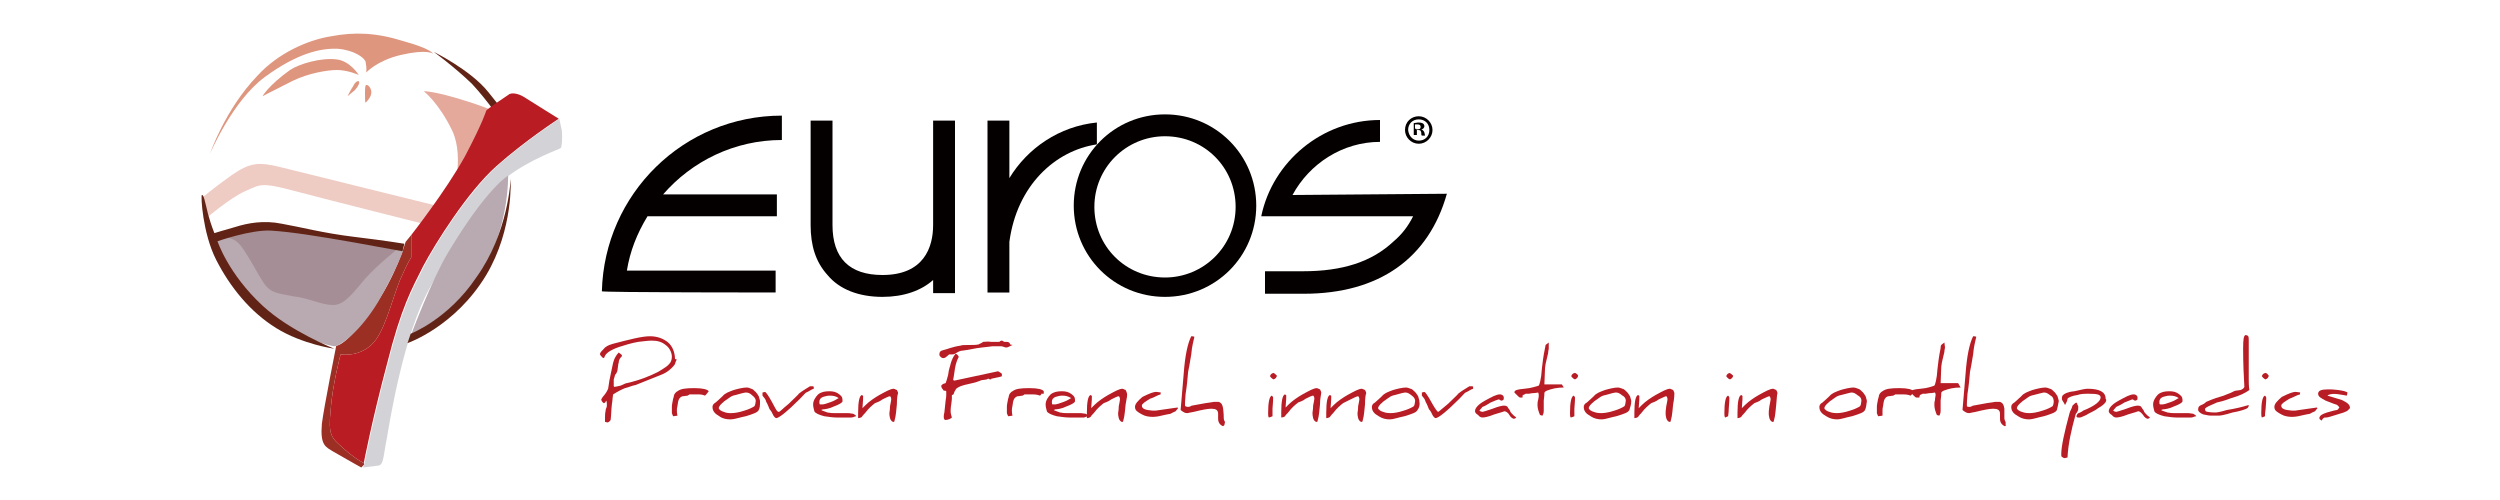 <?xml version="1.0" encoding="utf-8"?>
<!-- Generator: Adobe Illustrator 23.0.2, SVG Export Plug-In . SVG Version: 6.00 Build 0)  -->
<svg version="1.1" id="レイヤー_1" xmlns="http://www.w3.org/2000/svg" xmlns:xlink="http://www.w3.org/1999/xlink" x="0px"
	 y="0px" viewBox="0 0 400 80" style="enable-background:new 0 0 400 80;" xml:space="preserve">
<style type="text/css">
	.st0{fill:#FFFFFF;}
	.st1{fill:#B81C24;}
	.st2{fill:#040000;}
	.st3{fill:#DF967F;}
	.st4{fill:#9B2F24;}
	.st5{fill:#612315;}
	.st6{fill:#E5A99B;}
	.st7{fill:#EECBC3;}
	.st8{fill:#B91C22;}
	.st9{fill:#D3D2D6;}
	.st10{fill:#B9A9B0;}
	.st11{fill:#A58E95;}
</style>
<rect class="st0" width="400" height="80"/>
<g id="eurosロゴ">
	<g>
		<path class="st1" d="M108.1,57.9c-0.1,0.4-0.2,0.5-0.2,0.5c-0.4,0.5-1.1,1.2-2.2,1.6c-1.3,0.5-2.7,1.1-4,1.6
			c-0.6,0.1-1.2,0.4-1.7,0.5c-0.5,0.2-1.1,0.5-1.9,1c-0.1,0.5-0.1,1.1-0.2,1.6c-0.1,0.8-0.1,1.7-0.2,2.5c-0.1,0.2-0.4,0.4-0.5,0.4
			c0.1,0,0,0-0.4-0.1v-0.5c0-0.5,0-0.8,0.1-1.3c0,0,0-0.2,0.1-0.4c0.1-0.2,0.1-0.4,0.1-0.5c0-0.2,0-0.5-0.1-0.7
			c-0.1,0.2-0.2,0.4-0.4,0.4c-0.2-0.1-0.4-0.4-0.4-0.6c0,0,0.2-0.4,0.5-0.7c0.4-0.5,0.5-0.8,0.6-1c0-0.1,0.1-0.5,0.2-1.3
			c0.2-1.1,0.4-1.8,0.5-2.4c0.2-1.1,0.6-1.7,1-2.1l0.5,0.4V57c-0.2,0.2-0.5,0.5-0.5,1c-0.1,0.2-0.1,0.6-0.2,1.2
			c0,0.1-0.1,0.5-0.4,0.8c-0.1,0.5-0.2,0.6-0.2,0.7v1.1l0.1,0.1c0.2,0,0.5-0.1,1-0.2c0.5-0.2,0.8-0.4,1-0.4c2.2-0.5,3.8-1.2,5-1.8
			c1-0.6,1.6-1,1.8-1.3c0.2-0.2,0.4-0.6,0.4-1.1c0-0.7-0.4-1.5-1-1.9c-0.6-0.5-1.3-0.7-2.2-0.7c-0.6,0-1.3,0.1-2.2,0.2
			c-1.1,0.2-2.1,0.5-3,0.8c-1.5,0.5-2.3,1.1-2.4,1.7l-0.2,0.1c-0.2-0.2-0.5-0.5-0.5-0.6c0-0.4,0.4-0.6,0.8-1.1
			c0.5-0.4,1-0.5,1.3-0.6c2.7-0.7,4.6-1.2,5.9-1.2c1.2,0,2.2,0.4,2.9,1c0.7,0.6,1.1,1.6,1.1,2.7C108.3,57.3,108.3,57.6,108.1,57.9z"
			/>
		<path class="st1" d="M113,63.1l-0.2,0.2c-0.5-0.2-0.8-0.2-1.2-0.2c-0.4,0-0.5,0-0.7,0h-0.5c-0.1,0-0.1,0-0.2,0.1
			c-0.1,0-0.1,0.1-0.2,0.1c-0.2,0-0.5,0.1-0.8,0.1c-0.6,0.2-0.7,0.7-0.8,1.5c-0.1,0.4-0.1,0.6-0.1,0.8c0,0.5,0.1,0.8,0.1,0.8
			c-0.1,0-0.5,0.1-0.7,0.1c-0.1-0.2-0.2-0.5-0.2-0.5s0-0.2,0-0.5s0-0.4,0-0.5c0-0.4,0.1-0.7,0.2-1.3c0.1-0.2,0.1-0.5,0.2-0.7
			c0.1-0.2,0.4-0.5,0.5-0.5c0.5-0.4,1.3-0.5,2.7-0.5c1.3,0,2.1,0.2,2.3,0.5L113,63.1L113,63.1z"/>
		<path class="st1" d="M121.4,65.6c-0.2,0.4-0.8,0.6-2.1,1c-1,0.2-1.8,0.5-2.4,0.5s-1.3-0.1-1.8-0.5c-0.7-0.4-1.1-0.8-1.1-1.5
			c0-0.2,0.1-0.5,0.5-0.7c0.2-0.2,0.6-0.5,1.1-1c0.4-0.5,1-0.7,1.8-1c0.7-0.2,1.5-0.4,2.1-0.4c0.2,0,0.5,0.1,0.7,0.2
			c0.4,0.1,0.5,0.4,0.7,0.5c0.1,0.1,0.4,0.5,0.5,0.7c0.1,0.4,0.2,0.6,0.2,0.8C121.6,64.8,121.6,65.2,121.4,65.6z M120.4,63.3
			c-0.4-0.4-0.7-0.5-1.1-0.5c-0.1,0-0.6,0.1-1.6,0.4c-0.5,0.1-0.7,0.2-1.1,0.5c-1.1,0.7-1.6,1.3-1.6,1.6c0,0.2,0.4,0.5,0.8,0.6
			c0.5,0.2,0.8,0.2,1.2,0.2c0.5,0,1.2-0.1,2.1-0.4c0.7-0.2,1.3-0.5,1.6-0.7c0.1-0.1,0.2-0.5,0.2-0.7C121,63.9,120.7,63.5,120.4,63.3
			z"/>
		<path class="st1" d="M130.2,62.2c-0.4,0.1-0.7,0.4-1.2,0.6c-0.1,0-0.4,0.4-1,1c-2.1,2.1-3.4,3.1-3.8,3.1c-0.1,0-0.4-0.2-0.6-0.7
			c-0.2-0.5-0.5-0.7-0.5-0.8c-0.1-0.2-0.2-0.6-0.5-1.1c-0.1-0.5-0.4-0.7-0.6-1v-0.5c0.4-0.1,0.5-0.1,0.4-0.1c0.1,0,0.5,0.5,1.1,1.6
			c0.6,1.1,0.8,1.6,1.1,1.6c0.2,0,0.6-0.5,1.6-1.3c1-1,1.6-1.5,1.6-1.6c0.6-0.5,1.2-0.8,1.8-1.2h0.5l0.1,0.1V62.2L130.2,62.2z"/>
		<path class="st1" d="M136.2,66.8h-2.4c-0.5,0-1.2-0.1-1.9-0.2c-0.8-0.2-1.5-0.5-1.6-0.8c-0.1-0.4-0.2-0.7-0.2-1.1
			c0-0.6,0.4-1.2,0.8-1.6c0.5-0.4,1.1-0.5,1.8-0.5c0.6,0,1.1,0.1,1.6,0.5c0.5,0.4,0.5,0.6,0.5,1.1c0,0.2-0.5,0.5-1.3,0.8
			c-0.8,0.4-1.6,0.5-1.9,0.5c0,0.1-0.1,0-0.2,0.1c0.1,0.1,0.5,0.2,1,0.4c0.5,0.1,0.8,0.1,1.1,0.1h2.2c0,0,0.2,0,0.8,0.1
			c0.2,0.1,0.4,0.2,0.5,0.4C136.7,66.6,136.6,66.8,136.2,66.8z M132.8,63.3c-0.5,0-0.7,0.1-1.1,0.2c-0.5,0.2-0.6,0.5-0.6,0.8
			c0,0.1,0,0.4,0.1,0.4h0.5c0.1,0,0.5-0.1,1.3-0.4c0.6-0.2,1.1-0.6,1.2-0.6C133.8,63.4,133.3,63.3,132.8,63.3z"/>
		<path class="st1" d="M143.5,64.7c-0.1,0.7-0.1,1.7-0.4,2.7c0,0.1-0.1,0.1-0.2,0.1c-0.1,0-0.4-0.2-0.5-0.6
			c-0.1-0.4-0.1-0.6-0.1-0.8c0-0.1,0.1-0.5,0.1-1.1c0.1-0.5,0.2-1,0.2-1.1c0-0.2-0.1-0.5-0.2-0.5c-0.2,0-0.6,0.2-1.2,0.5
			c-0.5,0.4-1,0.5-1.2,0.6c-0.5,0.4-1,0.8-1.6,1.6c-0.1,0.1-0.4,0.4-0.5,0.6c-0.1,0.1-0.4,0.2-0.6,0.2v-0.5l0,0c0-0.1,0-0.2,0-0.4
			c0-1.7,0.2-2.7,0.6-2.8c0.1,0.1,0.2,0.1,0.2,0.2c0,0.2,0,0.7-0.1,1.8v0.1c0.1-0.1,0.4-0.4,0.5-0.5c0.6-0.6,1.5-1.2,2.2-1.6
			c1.1-0.6,1.8-1,2.3-1c0.1,0,0.2,0.1,0.5,0.2c0.1,0.2,0.2,0.4,0.2,0.5C143.6,63.1,143.5,63.7,143.5,64.7z M138.1,63.5
			C138.1,63.5,138.1,63.6,138.1,63.5C138.1,63.6,138.1,63.6,138.1,63.5z"/>
		<path class="st1" d="M150.6,61.7c0.1-0.1,0.2-0.2,0.2-0.2c0.1-0.1,0.2-0.1,0.5-0.2c0.1-0.2,0.2-0.6,0.4-1.3c0.1-1,0.4-1.6,0.4-1.8
			c0.2-0.7,0.5-1.3,0.8-1.6c0.1,0,0.4,0.2,0.5,0.5c-0.4,0.7-0.6,1.6-0.7,2.5c-0.1,0.5-0.1,0.8-0.2,1.2l0.2,0.1l7-1.5
			c0.1,0.1,0.4,0.2,0.6,0.4v0.4c-0.2,0.1-0.8,0.2-1.7,0.4c0,0.1,0,0.1-0.2,0.1c0,0-0.1,0-0.2-0.1c-0.1,0-0.2,0-0.2,0
			c-0.4,0-0.5,0-0.5,0h0.1c0.4,0,0.5,0,0.5,0s-0.1,0-0.2,0.1c-0.1,0-0.4,0.1-0.7,0.1c-0.1,0-0.4,0.1-0.6,0.2
			c-0.4,0.1-0.5,0.2-0.6,0.2c-0.4,0.1-0.8,0.2-1.7,0.4c-0.4,0.1-0.7,0.2-1.2,0.5c-0.1,0.1-0.2,0.2-0.4,0.6c-0.1,0.4-0.2,0.5-0.4,0.5
			c0,0.1,0,0.2,0,0.4c0,0.1,0,0.5-0.1,1.1c-0.1,0.5-0.1,1-0.1,1.1c0,0.4,0.1,0.6,0.2,1c-0.2,0.2-0.6,0.4-1.1,0.4
			c-0.1-0.1-0.2-0.2-0.2-0.5c0,0,0-0.4,0.1-0.7l0.2-1.9c0.1-0.5,0.1-0.8,0.1-1v-0.5c-0.1-0.1-0.2-0.1-0.4-0.1
			C150.6,62,150.6,61.9,150.6,61.7C150.5,61.9,150.6,61.8,150.6,61.7z M162,55.2c-0.5,0.2-0.7,0.4-1,0.4c-0.1,0-0.1,0-0.4-0.1
			c-0.1,0-0.2-0.1-0.4-0.1c-0.1,0-0.4,0-0.7,0c-0.5,0-0.6,0-0.7,0c-0.1,0-0.6,0.1-1.7,0.2c-1.1,0.1-2.1,0.4-3.1,0.5
			c-0.4,0-0.7,0.2-1.2,0.5c-0.1,0-0.1,0.1-0.4,0.1c-0.1,0-0.2,0-0.5,0c0,0-0.2,0.1-0.5,0.4c-0.2,0.2-0.5,0.2-0.5,0.2s-0.2,0-0.4-0.2
			c-0.1-0.1-0.2-0.2-0.2-0.4c0-0.4,0.2-0.6,0.7-0.7c0.5-0.1,1.3-0.5,2.7-0.7c0.2-0.1,0.6-0.1,1.3-0.1c0.7,0,1.2,0,1.6-0.1
			c0.1-0.1,0.5-0.2,0.7-0.4c0.4,0,0.7-0.1,1.3,0c0.7,0,1.2,0,1.3,0c0.1-0.1,0.2-0.2,0.4-0.2c0,0,0.1,0,0.2,0.1
			c0.1,0,0.1,0.1,0.2,0.1c0,0,0.1,0,0.2,0c0.1,0,0.2,0,0.2,0c0.2,0,0.5,0.1,0.5,0.4L162,55.2z"/>
		<path class="st1" d="M166.6,63.1l-0.2,0.2c-0.5-0.2-1-0.2-1.2-0.2c-0.4,0-0.5,0-0.7,0h-0.5c-0.1,0-0.1,0-0.2,0.1
			c-0.1,0-0.1,0.1-0.2,0.1c-0.2,0-0.5,0.1-0.8,0.1c-0.6,0.2-0.7,0.7-0.8,1.5c-0.1,0.4-0.1,0.6-0.1,0.8c0,0.5,0.1,0.8,0.1,0.8
			c-0.1,0-0.5,0.1-0.7,0.1c-0.1-0.2-0.2-0.5-0.2-0.5s0-0.2,0-0.5s0-0.4,0-0.5c0-0.4,0.1-0.7,0.2-1.3c0.1-0.2,0.1-0.5,0.2-0.7
			c0.1-0.2,0.4-0.5,0.5-0.5c0.5-0.4,1.3-0.5,2.7-0.5s2.1,0.2,2.3,0.5v0.4H166.6z"/>
		<path class="st1" d="M173.4,66.8h-2.4c-0.5,0-1.2-0.1-1.9-0.2c-0.8-0.2-1.5-0.5-1.6-0.8c-0.1-0.4-0.2-0.7-0.2-1.1
			c0-0.6,0.4-1.2,0.8-1.6c0.5-0.4,1.1-0.5,1.8-0.5c0.6,0,1.1,0.1,1.6,0.5c0.5,0.4,0.5,0.6,0.5,1.1c0,0.2-0.5,0.5-1.3,0.8
			c-0.8,0.4-1.6,0.5-1.9,0.5c0,0.1-0.1,0-0.2,0.1c0.1,0.1,0.5,0.2,1,0.4c0.5,0.1,0.8,0.1,1.1,0.1h2.2c0,0,0.2,0,0.8,0.1
			c0.2,0.1,0.4,0.2,0.5,0.4C173.8,66.6,173.6,66.8,173.4,66.8z M170,63.3c-0.5,0-0.7,0.1-1.1,0.2c-0.5,0.2-0.6,0.5-0.6,0.8
			c0,0.1,0,0.4,0.1,0.4h0.5c0.1,0,0.5-0.1,1.3-0.4c0.6-0.2,1.1-0.6,1.2-0.6C170.9,63.4,170.5,63.3,170,63.3z"/>
		<path class="st1" d="M180.1,64.7c-0.1,0.7-0.1,1.7-0.4,2.7c0,0.1-0.1,0.1-0.2,0.1c-0.1,0-0.4-0.2-0.5-0.6s-0.1-0.6-0.1-0.8
			c0-0.1,0.1-0.5,0.1-1.1c0.1-0.5,0.2-1,0.2-1.1c0-0.2-0.1-0.5-0.2-0.5c-0.2,0-0.6,0.2-1.2,0.5c-0.5,0.4-1,0.5-1.2,0.6
			c-0.5,0.4-1,0.8-1.6,1.6c-0.1,0.1-0.4,0.4-0.5,0.6c-0.1,0.1-0.4,0.2-0.6,0.2v-0.5l0,0c0-0.1,0-0.2,0-0.4c0-1.7,0.2-2.7,0.6-2.8
			c0.1,0.1,0.2,0.1,0.2,0.2c0,0.2,0,0.7-0.1,1.8v0.1c0.1-0.1,0.4-0.4,0.5-0.5c0.6-0.6,1.5-1.2,2.2-1.6c1.1-0.6,1.8-1,2.3-1
			c0.1,0,0.2,0.1,0.5,0.2c0.1,0.2,0.2,0.4,0.2,0.5C180.4,63.1,180.3,63.7,180.1,64.7z M174.9,63.5C174.9,63.5,174.9,63.6,174.9,63.5
			C174.9,63.6,174.9,63.6,174.9,63.5z"/>
		<path class="st1" d="M188.1,65.8c-0.2,0.1-0.5,0.2-0.8,0.4c-0.5,0.1-1.1,0.2-1.9,0.4c-0.5,0.1-1,0.1-1,0.1c-0.5,0-1.2-0.1-1.7-0.4
			c-0.7-0.4-1.1-0.6-1.1-1.2c0-0.5,0.5-1,1.2-1.6c1.2-0.6,1.8-0.8,2.2-0.8l0.8,0.1c-0.1,0-0.1,0-0.1,0.1c0,0.2,0,0.2,0,0.2
			c-0.5,0.1-1,0.5-1.7,0.7c-0.8,0.5-1.3,0.8-1.3,1.1c0,0.5,0.5,0.7,1.7,0.8c0.2,0,0.5,0,0.5,0l3.5-0.5l0.1,0.1L188.1,65.8
			L188.1,65.8z"/>
		<path class="st1" d="M195.9,68l-0.2,0.2c-0.5-0.2-0.8-0.6-0.8-1.2c0-0.1,0-0.2,0-0.4s0-0.4,0-0.4c0-0.6-0.4-0.8-1-0.8h-0.2
			c-0.5,0-1.5,0.2-2.7,0.5c-0.6,0.1-1,0.2-1,0.2c-0.4,0-0.6-0.1-1.1-0.5l0.5-5.9c0.2-2.7,0.6-4.7,1.2-5.9c0.1,0,0.4,0,0.5,0.1
			c-0.1,0.5-0.4,1.5-0.5,2.8c-0.2,1.3-0.4,2.3-0.5,2.8c-0.1,1.1-0.2,2.3-0.4,3.5c-0.1,1-0.1,1.6-0.1,1.7v0.1c0,0.1,0,0.2,0.1,0.2
			c0,0,0.1,0.1,0.4,0.1c0.1,0,0.2,0,0.4-0.1c0.1-0.1,0.2-0.1,0.2-0.1c0.5-0.1,1.1-0.2,2.2-0.4c0.8-0.1,1.3-0.2,1.3-0.2s0.1,0,0.2,0
			c0.1,0,0.1,0,0.2,0s0.2,0,0.4,0c0.5,0.2,0.6,0.5,0.7,1.1c0,0.2,0.1,0.6,0.1,1.5c0,0.2,0.1,0.5,0.2,0.6L195.9,68L195.9,68z"/>
		<path class="st1" d="M203.6,66.6c-0.2,0.1-0.5,0.2-0.6,0.2c-0.1-0.2-0.1-0.5-0.1-0.7c0-1.7,0.2-2.7,0.6-2.8
			c0.1,0.1,0.2,0.2,0.2,0.4c0-0.1,0-0.1,0-0.1c0,0.2,0,0.7-0.1,1.8C203.6,66,203.6,66.4,203.6,66.6z M204.3,60.1
			c0,0.2-0.2,0.5-0.5,0.6c-0.1,0-0.4-0.2-0.6-0.5c0.1-0.4,0.4-0.5,0.5-0.5C203.7,59.6,203.9,59.7,204.3,60.1L204.3,60.1L204.3,60.1z
			"/>
		<path class="st1" d="M211.2,64.7c-0.1,0.7-0.1,1.7-0.4,2.7c0,0.1-0.1,0.1-0.2,0.1c-0.1,0-0.4-0.2-0.5-0.6S210,66.3,210,66
			c0-0.1,0.1-0.5,0.1-1.1c0.1-0.5,0.2-1,0.2-1.1c0-0.2-0.1-0.5-0.2-0.5c-0.2,0-0.6,0.2-1.2,0.5c-0.5,0.4-1,0.5-1.2,0.6
			c-0.5,0.4-1,0.8-1.6,1.6c-0.1,0.1-0.4,0.4-0.5,0.6c-0.1,0.1-0.4,0.2-0.6,0.2v-0.5l0,0c0-0.1,0-0.2,0-0.4c0-1.7,0.2-2.7,0.6-2.8
			c0.1,0.1,0.2,0.1,0.2,0.2c0,0.2,0,0.7-0.1,1.8v0.1c0.1-0.1,0.4-0.4,0.5-0.5c0.6-0.6,1.5-1.2,2.2-1.6c1.1-0.6,1.8-1,2.3-1
			c0.1,0,0.2,0.1,0.5,0.2c0.1,0.2,0.2,0.4,0.2,0.5C211.4,63.1,211.2,63.7,211.2,64.7z M205.9,63.5C205.9,63.5,205.9,63.6,205.9,63.5
			C205.9,63.6,205.9,63.6,205.9,63.5z"/>
		<path class="st1" d="M218.4,64.7c-0.1,0.7-0.1,1.7-0.4,2.7c0,0.1-0.1,0.1-0.2,0.1c-0.1,0-0.4-0.2-0.5-0.6s-0.1-0.6-0.1-0.8
			c0-0.1,0.1-0.5,0.1-1.1c0.1-0.5,0.2-1,0.2-1.1c0-0.2-0.1-0.5-0.2-0.5c-0.2,0-0.6,0.2-1.2,0.5s-1,0.5-1.2,0.6
			c-0.5,0.4-1,0.8-1.6,1.6c-0.1,0.1-0.4,0.4-0.5,0.6c-0.1,0.1-0.4,0.2-0.6,0.2v-0.5l0,0c0-0.1,0-0.2,0-0.4c0-1.7,0.2-2.7,0.6-2.8
			c0.1,0.1,0.2,0.1,0.2,0.2c0,0.2,0,0.7-0.1,1.8v0.1c0.1-0.1,0.4-0.4,0.5-0.5c0.6-0.6,1.5-1.2,2.2-1.6c1.1-0.6,1.8-1,2.3-1
			c0.1,0,0.2,0.1,0.5,0.2c0.1,0.2,0.2,0.4,0.2,0.5C218.5,63.1,218.4,63.7,218.4,64.7z M213,63.5C213,63.5,213,63.6,213,63.5
			C213,63.6,213,63.6,213,63.5z"/>
		<path class="st1" d="M226.8,65.6c-0.2,0.4-0.8,0.6-2.1,1c-1,0.2-1.8,0.5-2.3,0.5c-0.6,0-1.2-0.1-1.8-0.5c-0.7-0.4-1.1-0.8-1.1-1.5
			c0-0.2,0.1-0.5,0.5-0.7c0.2-0.2,0.6-0.5,1.1-1c0.4-0.5,1-0.7,1.8-1c0.7-0.2,1.5-0.4,2.1-0.4c0.1,0,0.5,0.1,0.7,0.2
			c0.4,0.1,0.5,0.4,0.7,0.5c0.1,0.1,0.4,0.5,0.5,0.7c0.1,0.4,0.2,0.6,0.2,0.8C227.2,64.8,227.1,65.2,226.8,65.6z M225.9,63.3
			c-0.5-0.4-0.7-0.5-1.1-0.5c-0.1,0-0.6,0.1-1.6,0.4c-0.5,0.1-0.7,0.2-1.1,0.5c-1.1,0.7-1.6,1.3-1.6,1.6c0,0.2,0.4,0.5,0.8,0.6
			c0.5,0.2,1,0.2,1.2,0.2c0.5,0,1.2-0.1,2.1-0.4c0.7-0.2,1.3-0.5,1.6-0.7c0.1-0.1,0.2-0.5,0.2-0.7C226.5,63.9,226.2,63.5,225.9,63.3
			z"/>
		<path class="st1" d="M235.7,62.2c-0.4,0.1-0.7,0.4-1.2,0.6c-0.1,0-0.4,0.4-1,1c-2.1,2.1-3.4,3.1-3.8,3.1c-0.1,0-0.4-0.2-0.6-0.7
			c-0.2-0.5-0.5-0.7-0.5-0.8c-0.1-0.2-0.2-0.6-0.5-1.1c-0.1-0.5-0.4-0.7-0.6-1v-0.5c0.4-0.1,0.5-0.1,0.4-0.1c0.1,0,0.5,0.5,1.1,1.6
			c0.6,1.1,1,1.6,1.1,1.6c0.1,0,0.6-0.5,1.6-1.3c1-1,1.6-1.5,1.6-1.6c0.6-0.5,1.2-0.8,1.8-1.2h0.5l0.1,0.1V62.2L235.7,62.2z"/>
		<path class="st1" d="M242.6,66.8c-0.1,0.1-0.2,0.2-0.4,0.2c-0.1,0-0.5-0.2-0.7-0.6c-0.2-0.4-0.6-0.6-0.8-0.6c0,0-0.5,0.2-1.6,0.5
			c-1,0.4-1.6,0.5-1.9,0.5c-0.2,0-0.5-0.1-0.7-0.4c-0.4-0.2-0.5-0.5-0.5-0.6c0-0.5,0.5-1.1,1.6-1.7c1.1-0.6,1.8-1,2.4-1
			c0.2,0,0.5,0.1,0.6,0.4v0.4c-0.1,0.1-0.2,0.2-0.4,0.2c0,0-0.1,0-0.2-0.1c-0.1-0.1-0.2-0.1-0.2-0.1c-0.1,0-0.6,0.2-1.3,0.5
			c-0.6,0.4-1,0.6-1.3,0.7c-0.2,0.2-0.4,0.5-0.5,0.6c0.1,0.1,0.4,0.2,0.5,0.2c0.1,0,0.7-0.2,1.6-0.5c1-0.4,1.6-0.5,1.8-0.5
			c0.4,0,0.5,0.1,0.6,0.2c0,0,0.1,0.2,0.4,0.6c0.1,0.4,0.4,0.5,0.5,0.7L242.6,66.8L242.6,66.8L242.6,66.8z"/>
		<path class="st1" d="M250.2,62c-1.1,0-1.9,0.2-2.7,0.5c-0.2,0.1-0.4,0.2-0.4,0.4c0,0.1,0,0.5-0.1,1.2c0,0.1,0,0.4,0,0.6
			c0,0.1,0,0.2,0,0.5c0,0.2,0,0.4,0,0.5c0,0.4-0.1,0.6-0.2,0.8c0,0-0.1,0-0.4-0.1c-0.2-0.5-0.4-1-0.4-1.6c0-0.2,0-0.5,0.1-0.8
			c0.1-0.4,0.1-0.6,0.1-0.8c0-0.1,0-0.2-0.1-0.4c-0.1,0-0.4,0.1-0.8,0.1c0,0-0.2,0-0.7,0.1c-0.1,0-0.2,0-0.5,0c0,0-0.1,0.1-0.4,0.2
			c-0.1,0-0.1,0.2-0.1,0.4h-0.4c-0.1,0-0.2-0.1-0.5-0.4c-0.2-0.2-0.4-0.4-0.4-0.4c0-0.4,0.5-0.5,1.6-0.6c1.2-0.1,1.9-0.4,2.3-0.5
			c0.1-0.1,0.4-1,0.5-2.7c0.1-0.8,0.2-1.9,0.5-3.3c0-0.1,0.1-0.4,0.1-0.5c0,0,0.2-0.2,0.5-0.4v1c0,0.1-0.1,0.4-0.1,0.7l-0.4,1.7
			c0,0.2-0.1,0.5-0.1,0.8l-0.1,2.5h2.8L250.2,62L250.2,62z"/>
		<path class="st1" d="M251.9,66.6c-0.2,0.1-0.5,0.2-0.6,0.2c-0.1-0.2-0.1-0.5-0.1-0.7c0-1.7,0.2-2.7,0.6-2.8
			c0.1,0.1,0.2,0.2,0.2,0.4c0-0.1,0-0.1,0-0.1c0,0.2,0,0.7-0.1,1.8C251.9,66,251.9,66.4,251.9,66.6z M252.5,60.1
			c0,0.2-0.2,0.5-0.5,0.6c-0.1,0-0.4-0.2-0.6-0.5c0.1-0.4,0.4-0.5,0.5-0.5C251.9,59.6,252.3,59.7,252.5,60.1L252.5,60.1L252.5,60.1z
			"/>
		<path class="st1" d="M260.7,65.6c-0.2,0.4-0.8,0.6-2.1,1c-1,0.2-1.8,0.5-2.3,0.5c-0.6,0-1.2-0.1-1.8-0.5c-0.7-0.4-1.1-0.8-1.1-1.5
			c0-0.2,0.1-0.5,0.5-0.7c0.2-0.2,0.6-0.5,1.1-1c0.4-0.5,1-0.7,1.8-1c0.7-0.2,1.5-0.4,2.1-0.4c0.1,0,0.5,0.1,0.7,0.2
			c0.4,0.1,0.5,0.4,0.7,0.5c0.1,0.1,0.4,0.5,0.5,0.7c0.1,0.4,0.2,0.6,0.2,0.8C261,64.8,260.8,65.2,260.7,65.6z M259.6,63.3
			c-0.5-0.4-0.7-0.5-1.1-0.5c-0.1,0-0.6,0.1-1.6,0.4c-0.5,0.1-0.7,0.2-1.1,0.5c-1.1,0.7-1.6,1.3-1.6,1.6c0,0.2,0.4,0.5,0.8,0.6
			c0.5,0.2,1,0.2,1.2,0.2c0.5,0,1.2-0.1,2.1-0.4c0.7-0.2,1.3-0.5,1.6-0.7c0.1-0.1,0.2-0.5,0.2-0.7C260.2,63.9,260,63.5,259.6,63.3z"
			/>
		<path class="st1" d="M267.7,64.7c-0.1,0.7-0.1,1.7-0.4,2.7c0,0.1-0.1,0.1-0.2,0.1c-0.1,0-0.4-0.2-0.5-0.6s-0.1-0.6-0.1-0.8
			c0-0.1,0-0.5,0.1-1.1c0.1-0.5,0.2-1,0.2-1.1c0-0.2-0.1-0.5-0.2-0.5c-0.2,0-0.5,0.2-1.2,0.5c-0.5,0.4-1,0.5-1.2,0.6
			c-0.5,0.4-1,0.8-1.6,1.6c-0.1,0.1-0.4,0.4-0.5,0.6c-0.1,0.1-0.4,0.2-0.6,0.2v-0.5l0,0c0-0.1,0-0.2,0-0.4c0-1.7,0.2-2.7,0.6-2.8
			c0.1,0.1,0.2,0.1,0.2,0.2c0,0.2,0,0.7-0.1,1.8v0.1c0.1-0.1,0.4-0.4,0.5-0.5c0.6-0.6,1.5-1.2,2.2-1.6c1.1-0.6,1.8-1,2.3-1
			c0.1,0,0.2,0.1,0.5,0.2c0.1,0.2,0.2,0.4,0.2,0.5C267.9,63.1,267.9,63.7,267.7,64.7z M262.4,63.5C262.4,63.5,262.4,63.6,262.4,63.5
			C262.4,63.6,262.4,63.6,262.4,63.5z"/>
		<path class="st1" d="M276.5,66.6c-0.2,0.1-0.5,0.2-0.5,0.2c-0.1-0.2-0.1-0.5-0.1-0.7c0-1.7,0.2-2.7,0.6-2.8
			c0.1,0.1,0.2,0.2,0.2,0.4c0-0.1,0-0.1,0-0.1c0,0.2,0,0.7-0.1,1.8C276.6,66,276.5,66.4,276.5,66.6z M277.3,60.1
			c0,0.2-0.2,0.5-0.5,0.6c-0.1,0-0.4-0.2-0.6-0.5c0.1-0.4,0.4-0.5,0.5-0.5C276.6,59.6,276.9,59.7,277.3,60.1L277.3,60.1L277.3,60.1z
			"/>
		<path class="st1" d="M284.2,64.7c-0.1,0.7-0.1,1.7-0.4,2.7c0,0.1-0.1,0.1-0.2,0.1c-0.1,0-0.4-0.2-0.5-0.6
			c-0.1-0.4-0.1-0.6-0.1-0.8c0-0.1,0-0.5,0.1-1.1c0.1-0.5,0.2-1,0.2-1.1c0-0.2-0.1-0.5-0.2-0.5c-0.2,0-0.5,0.2-1.2,0.5
			c-0.5,0.4-1,0.5-1.2,0.6c-0.5,0.4-1,0.8-1.6,1.6c-0.1,0.1-0.4,0.4-0.5,0.6c-0.1,0.1-0.4,0.2-0.6,0.2v-0.5l0,0c0-0.1,0-0.2,0-0.4
			c0-1.7,0.2-2.7,0.6-2.8c0.1,0.1,0.2,0.1,0.2,0.2c0,0.2,0,0.7-0.1,1.8v0.1c0.1-0.1,0.4-0.4,0.5-0.5c0.6-0.6,1.5-1.2,2.2-1.6
			c1.1-0.6,1.8-1,2.3-1c0.1,0,0.2,0.1,0.5,0.2c0.1,0.2,0.2,0.4,0.2,0.5C284.3,63.1,284.3,63.7,284.2,64.7z M278.9,63.5
			C278.9,63.5,278.9,63.6,278.9,63.5C278.9,63.6,278.9,63.6,278.9,63.5z"/>
		<path class="st1" d="M298.4,65.6c-0.2,0.4-0.8,0.6-2.1,1c-1,0.2-1.8,0.5-2.3,0.5c-0.6,0-1.2-0.1-1.8-0.5c-0.7-0.4-1.1-0.8-1.1-1.5
			c0-0.2,0.1-0.5,0.5-0.7c0.2-0.2,0.6-0.5,1.1-1c0.4-0.5,1-0.7,1.8-1c0.7-0.2,1.5-0.4,2.1-0.4c0.1,0,0.5,0.1,0.7,0.2
			c0.4,0.1,0.5,0.4,0.7,0.5c0.1,0.1,0.4,0.5,0.5,0.7c0.1,0.4,0.2,0.6,0.2,0.8C298.6,64.8,298.6,65.2,298.4,65.6z M297.3,63.3
			c-0.5-0.4-0.7-0.5-1.1-0.5c0,0-0.5,0.1-1.6,0.4c-0.5,0.1-0.7,0.2-1.1,0.5c-1.1,0.7-1.6,1.3-1.6,1.6c0,0.2,0.4,0.5,0.8,0.6
			c0.5,0.2,1,0.2,1.2,0.2c0.5,0,1.2-0.1,2.1-0.4c0.7-0.2,1.3-0.5,1.6-0.7c0.1-0.1,0.2-0.5,0.2-0.7C297.9,63.9,297.7,63.5,297.3,63.3
			z"/>
		<path class="st1" d="M305.9,63.1l-0.2,0.2c-0.5-0.2-1-0.2-1.2-0.2c-0.4,0-0.5,0-0.7,0h-0.5c0,0-0.1,0-0.2,0.1
			c-0.1,0-0.1,0.1-0.2,0.1c-0.2,0-0.5,0.1-0.8,0.1c-0.6,0.2-0.7,0.7-0.8,1.5c-0.1,0.4-0.1,0.6-0.1,0.8c0,0.5,0,0.8,0,0.8
			c-0.1,0-0.5,0.1-0.7,0.1c-0.1-0.2-0.2-0.5-0.2-0.5s0-0.2,0-0.5s0-0.4,0-0.5c0-0.4,0.1-0.7,0.2-1.3c0.1-0.2,0.1-0.5,0.2-0.7
			c0.1-0.2,0.4-0.5,0.5-0.5c0.5-0.4,1.3-0.5,2.7-0.5c1.3,0,2.1,0.2,2.2,0.5L305.9,63.1L305.9,63.1z"/>
		<path class="st1" d="M313.7,62c-1.1,0-1.9,0.2-2.7,0.5c-0.2,0.1-0.4,0.2-0.4,0.4c0,0.1,0,0.5-0.1,1.2c0,0.1,0,0.4,0,0.6
			c0,0.1,0,0.2,0,0.5c0,0.2,0,0.4,0,0.5c0,0.4-0.1,0.6-0.2,0.8c0,0-0.1,0-0.4-0.1c-0.2-0.5-0.4-1-0.4-1.6c0-0.2,0-0.5,0.1-0.8
			c0-0.4,0.1-0.6,0.1-0.8c0-0.1,0-0.2-0.1-0.4c-0.1,0-0.4,0.1-0.8,0.1c0,0-0.2,0-0.7,0.1c-0.1,0-0.2,0-0.5,0c0,0-0.1,0.1-0.4,0.2
			c0,0-0.1,0.2-0.1,0.4h-0.5c-0.1,0-0.2-0.1-0.5-0.4c-0.2-0.2-0.4-0.4-0.4-0.4c0-0.4,0.5-0.5,1.6-0.6c1.2-0.1,1.9-0.4,2.2-0.5
			c0.1-0.1,0.4-1,0.5-2.7c0.1-0.8,0.2-1.9,0.5-3.3c0-0.1,0-0.4,0.1-0.5c0,0,0.2-0.2,0.5-0.4l0.1,0.8c0,0.1-0.1,0.4-0.1,0.7l-0.4,1.7
			c0,0.2-0.1,0.5-0.1,0.8l-0.1,2.5h2.8L313.7,62L313.7,62z"/>
		<path class="st1" d="M321,68l-0.2,0.2c-0.5-0.2-0.8-0.6-0.8-1.2c0-0.1,0-0.2,0-0.4s0-0.4,0-0.4c0-0.6-0.4-0.8-1-0.8h-0.2
			c-0.5,0-1.5,0.2-2.7,0.5c-0.6,0.1-1,0.2-1,0.2c-0.4,0-0.6-0.1-1.1-0.5l0.5-5.9c0.2-2.7,0.6-4.7,1.2-5.9c0.1,0,0.4,0,0.5,0.1
			c-0.1,0.5-0.4,1.5-0.5,2.8c-0.2,1.3-0.4,2.3-0.5,2.8c-0.1,1.1-0.2,2.3-0.4,3.5c-0.1,1-0.1,1.6-0.1,1.7v0.1c0,0.1,0,0.2,0,0.2
			s0.1,0.1,0.4,0.1c0.1,0,0.2,0,0.4-0.1c0.1-0.1,0.2-0.1,0.2-0.1c0.5-0.1,1.1-0.2,2.2-0.4c0.8-0.1,1.3-0.2,1.3-0.2s0.1,0,0.2,0
			c0.1,0,0.1,0,0.2,0s0.2,0,0.4,0c0.5,0.2,0.6,0.5,0.7,1.1c0,0.2,0,0.6,0,1.5c0,0.2,0.1,0.5,0.2,0.6V68L321,68z"/>
		<path class="st1" d="M329.1,65.6c-0.2,0.4-0.8,0.6-2.1,1c-1,0.2-1.8,0.5-2.3,0.5c-0.6,0-1.2-0.1-1.8-0.5c-0.7-0.4-1.1-0.8-1.1-1.5
			c0-0.2,0.1-0.5,0.5-0.7c0.2-0.2,0.6-0.5,1.1-1c0.4-0.5,1-0.7,1.8-1c0.7-0.2,1.5-0.4,2.1-0.4c0.1,0,0.5,0.1,0.7,0.2
			c0.4,0.1,0.5,0.4,0.7,0.5c0.1,0.1,0.4,0.5,0.5,0.7c0.1,0.4,0.2,0.6,0.2,0.8C329.3,64.8,329.2,65.2,329.1,65.6z M328.1,63.3
			c-0.5-0.4-0.7-0.5-1.1-0.5c0,0-0.5,0.1-1.6,0.4c-0.5,0.1-0.7,0.2-1.1,0.5c-1.1,0.7-1.6,1.3-1.6,1.6c0,0.2,0.4,0.5,0.8,0.6
			c0.5,0.2,1,0.2,1.2,0.2c0.5,0,1.2-0.1,2.1-0.4c0.7-0.2,1.3-0.5,1.6-0.7c0.1-0.1,0.2-0.5,0.2-0.7C328.6,63.9,328.5,63.5,328.1,63.3
			z"/>
		<path class="st1" d="M332.5,65.6c-0.2,0.5-0.4,0.6-0.4,0.7c-0.7,2.5-1.2,4.8-1.3,6.9c-0.4,0.1-0.5,0.1-0.5,0.1
			c-0.1,0-0.2-0.1-0.4-0.2c-0.1-0.1-0.1-0.2-0.1-0.4c0-1.3,0.5-3.5,1.3-6.5c0.1-0.5,0.4-0.8,0.5-1.3c0.1-0.1,0.4-0.4,0.6-0.5
			c0.1,0.1,0.2,0.2,0.2,0.4C332.6,65,332.5,65.1,332.5,65.6z M335.7,65.3c-0.6,0.5-1.3,0.7-1.9,1.1c-0.5,0.2-0.8,0.4-1,0.4h-0.4
			l-0.2-0.2c0.1-0.2,0.2-0.5,0.4-0.5c0.2-0.1,0.5-0.2,0.7-0.4c1.8-0.7,2.8-1.5,2.8-2.1c0-0.5-0.6-0.6-1.9-0.6c-0.6,0-1.3,0-1.8,0.2
			c-0.8,0.1-1.5,0.4-1.6,0.6c0,0.2-0.1,0.5-0.4,1c-0.2-0.5-0.5-0.7-0.5-1c0-0.4,0.1-0.5,0.2-0.6c0.2-0.2,0.7-0.5,1.8-0.6
			c1-0.2,1.6-0.4,2.1-0.4c1.9,0,2.9,0.5,2.9,1.6C337.2,64.1,336.8,64.7,335.7,65.3z"/>
		<path class="st1" d="M344,66.8c-0.1,0.1-0.2,0.2-0.4,0.2c-0.1,0-0.5-0.2-0.7-0.6c-0.4-0.5-0.6-0.6-0.8-0.6c0,0-0.5,0.2-1.6,0.5
			c-1,0.4-1.6,0.5-1.9,0.5c-0.2,0-0.5-0.1-0.7-0.4c-0.4-0.2-0.5-0.5-0.5-0.6c0-0.5,0.5-1.1,1.6-1.7s1.8-1,2.4-1
			c0.2,0,0.5,0.1,0.6,0.4v0.4c-0.1,0.1-0.2,0.2-0.4,0.2c0,0-0.1,0-0.2-0.1c-0.1-0.1-0.2-0.1-0.2-0.1c-0.1,0-0.5,0.2-1.3,0.5
			c-0.6,0.4-1.1,0.6-1.3,0.7c-0.2,0.2-0.4,0.5-0.5,0.6c0.1,0.1,0.4,0.2,0.5,0.2s0.7-0.2,1.6-0.5c1-0.4,1.6-0.5,1.8-0.5
			c0.4,0,0.5,0.1,0.6,0.2c0,0,0.1,0.2,0.4,0.6c0.1,0.4,0.4,0.5,0.5,0.7L344,66.8L344,66.8L344,66.8z"/>
		<path class="st1" d="M350.6,66.8h-2.4c-0.5,0-1.2-0.1-1.9-0.2c-0.8-0.2-1.5-0.5-1.6-0.8c-0.1-0.4-0.2-0.7-0.2-1.1
			c0-0.6,0.4-1.2,0.8-1.6c0.5-0.4,1.1-0.5,1.8-0.5c0.6,0,1.1,0.1,1.6,0.5c0.5,0.4,0.5,0.6,0.5,1.1c0,0.2-0.5,0.5-1.3,0.8
			c-0.8,0.4-1.6,0.5-1.9,0.5c0,0.1-0.1,0-0.2,0.1c0,0.1,0.5,0.2,1,0.4c0.5,0.1,0.8,0.1,1.1,0.1h2.2c0,0,0.2,0,0.8,0.1
			c0.2,0.1,0.4,0.2,0.5,0.4C351.1,66.6,350.9,66.8,350.6,66.8z M347.2,63.3c-0.5,0-0.7,0.1-1.1,0.2c-0.5,0.2-0.6,0.5-0.6,0.8
			c0,0.1,0,0.4,0.1,0.4h0.5c0.1,0,0.5-0.1,1.3-0.4c0.6-0.2,1.1-0.6,1.2-0.6C348.2,63.4,347.7,63.3,347.2,63.3z"/>
		<path class="st1" d="M357,63.7c-1.3,0.5-1.9,0.6-2.3,0.7c-1.1,0.5-1.7,0.7-1.9,1c0,0.1,0,0.2,0.1,0.4c0.2,0.1,0.7,0.2,1.6,0.2
			c0.2,0,0.8-0.1,1.8-0.4c1.3-0.2,2.5-0.5,3.5-0.8c0,0.4-0.2,0.5-0.4,0.6c-0.2,0.1-1,0.4-2.2,0.6c-1.3,0.4-1.9,0.5-2.2,0.5
			c-0.1,0-0.4,0-0.6,0c-0.2,0-0.5,0-0.6,0c-0.5,0-0.7-0.1-1.3-0.2c-0.5-0.2-0.8-0.5-0.8-0.7c0-0.5,0.1-0.6,0.5-0.8
			c0,0,0.4-0.1,0.8-0.5c1.1-0.5,2.1-0.8,2.8-1c0.2-0.1,0.5-0.2,1-0.4c0.5-0.2,0.7-0.4,1-0.4l0.7-0.1c0.2-0.1,0.5-0.2,0.6-0.5
			c-0.1-1.6-0.2-3.8-0.2-6.1c0-1.6,0.1-2.1,0.4-2.2c0.4,0.1,0.5,0.1,0.5,0.8c0-0.1,0,0.5,0,1.6v4.7c0,0.5,0,1.1,0.1,1.7
			C359.2,62.9,358.4,63.3,357,63.7z"/>
		<path class="st1" d="M362.4,66.6c-0.2,0.1-0.5,0.2-0.5,0.2c-0.1-0.2-0.1-0.5-0.1-0.7c0-1.7,0.2-2.7,0.6-2.8
			c0.1,0.1,0.2,0.2,0.2,0.4c0-0.1,0-0.1,0-0.1c0,0.2,0,0.7-0.1,1.8C362.4,66,362.4,66.4,362.4,66.6z M363,60.1
			c0,0.2-0.2,0.5-0.5,0.6c-0.1,0-0.4-0.2-0.6-0.5c0.1-0.4,0.4-0.5,0.5-0.5C362.5,59.6,362.7,59.7,363,60.1L363,60.1L363,60.1z"/>
		<path class="st1" d="M370.4,65.8c-0.2,0.1-0.5,0.2-0.8,0.4c-0.5,0.1-1.1,0.2-1.9,0.4c-0.5,0.1-1,0.1-1,0.1c-0.5,0-1.2-0.1-1.7-0.4
			c-0.7-0.4-1.1-0.6-1.1-1.2c0-0.5,0.5-1,1.2-1.6c1.2-0.6,1.8-0.8,2.2-0.8l0.8,0.1c-0.1,0-0.1,0-0.1,0.1c0,0.2,0,0.2,0,0.2
			c-0.5,0.1-1.1,0.5-1.7,0.7c-0.8,0.5-1.3,0.8-1.3,1.1c0,0.5,0.5,0.7,1.7,0.8c0.2,0,0.5,0,0.5,0l3.5-0.5l0.1,0.1L370.4,65.8
			L370.4,65.8z"/>
		<path class="st1" d="M375.2,65.9c-0.1,0.1-0.6,0.2-1.5,0.5c-0.7,0.2-1.2,0.4-1.5,0.4h-0.1H372c-0.1,0-0.4,0.1-0.5,0.5
			c-0.2-0.1-0.4-0.2-0.4-0.4c0-0.5,0.7-0.8,2.3-1.2c0.1,0,0.4-0.1,0.5-0.1s0.2-0.1,0.4-0.4c-0.1-0.2-0.4-0.5-0.6-0.5
			c-0.4-0.1-1-0.4-1.6-0.6c-0.7-0.4-1.2-0.6-1.2-1.1s0.5-0.7,1.6-0.7c0.5,0,0.8,0,1.6,0.1c0.7,0.1,1.2,0.2,1.5,0.4l-0.1,0.5
			c-0.8-0.1-2.1-0.5-3-0.1l-0.1,0.1l2.3,0.7c0.8,0.4,1.3,0.7,1.3,1.3C375.7,65.6,375.6,65.8,375.2,65.9z"/>
	</g>
	<g>
		<path class="st2" d="M124.1,46.8v-3.5h-23.8c0.5-3.1,1.6-5.9,3.3-8.7h20.7v-3.5h-18.2c4.6-5.3,11.4-8.7,19-8.7v-3.9
			c-15.7,0-28.4,12.5-28.8,28.1C96,46.8,124.1,46.8,124.1,46.8z"/>
		<path class="st2" d="M149.3,19.3V36c0,3.6-1.5,8-8.1,8c-5.3,0-8-2.7-8-8V19.3h-3.5V36c0,3.3,0.8,5.9,2.7,8c1.9,2.3,5,3.5,8.8,3.5
			c3.4,0,6.2-1,8.1-2.7v2.1h3.5V19.3H149.3z"/>
		<path class="st2" d="M186.4,47.5c-8.1,0-14.6-6.5-14.6-14.6s6.5-14.6,14.6-14.6c8.1,0,14.6,6.5,14.6,14.6S194.5,47.5,186.4,47.5z
			 M186.4,21.8c-6.2,0-11.3,5-11.3,11.3s5,11.3,11.3,11.3c6.2,0,11.3-5,11.3-11.3S192.7,21.8,186.4,21.8z"/>
		<path class="st2" d="M206.8,31.2c2.7-5,8-8.5,14-8.5v-3.5c-9.3,0-17.2,6.7-19,15.4h24.3c-0.8,1.6-1.8,2.9-3.1,4
			c-3.5,3.3-8.2,4.8-14.5,4.8h-6.1V47h6.2c12.1,0,20-5.7,22.9-16L206.8,31.2L206.8,31.2z"/>
		<path class="st2" d="M161.5,28.5v-9.2H158v27.5h3.5v-8.1c1.2-9,7.3-14.6,14-15.6v-3.5C169.5,20.2,164.4,23.7,161.5,28.5z"/>
		<g>
			<path class="st2" d="M227,18.6c1.2,0,2.2,1,2.2,2.2c0,1.2-1,2.2-2.2,2.2c-1.2,0-2.2-1-2.2-2.2C224.8,19.5,225.8,18.6,227,18.6z
				 M227,22.5c1,0,1.7-0.7,1.7-1.7s-0.7-1.7-1.7-1.7c-1,0-1.7,0.7-1.7,1.7C225.4,21.8,226.1,22.5,227,22.5z M226.2,21.9v-2.2
				c0.2,0,0.5-0.1,0.7-0.1c0.5,0,1,0.1,1,0.6c0,0.2-0.2,0.5-0.5,0.5l0,0c0.2,0.1,0.4,0.2,0.5,0.5c0.1,0.4,0.1,0.5,0.1,0.5h-0.5
				c-0.1-0.1-0.1-0.2-0.1-0.5c-0.1-0.4-0.2-0.4-0.7-0.4v0.8h-0.5V21.9z M226.6,20.7c0.4,0,0.7,0,0.7-0.4c0-0.2-0.1-0.4-0.5-0.4
				c-0.1,0-0.2,0-0.4,0v0.7H226.6z"/>
		</g>
	</g>
	<g>
		<path class="st3" d="M57.4,13c0.2,0.2,0,0.7-0.6,1.4c-0.7,0.6-1.2,1-1.2,1s0.6-1.2,0.9-1.6C56.7,13.3,57.1,12.9,57.4,13z"/>
		<path class="st3" d="M58.7,13.6c-0.3-0.1-0.3,0.5-0.3,1.4c0,0.9,0,1.4,0.1,1.4s0.9-0.9,0.9-1.5C59.5,14.3,59,13.6,58.7,13.6z"/>
		<path class="st3" d="M57.4,12c0,0-1.4-2.3-3.6-2.5c-2.4-0.3-5.9,0.7-7.4,1.7c-3.5,2.5-4.4,4.2-4.4,4.2s1.9-1,4.9-2.5
			c2.5-1.2,5.5-1.7,7-1.7C55.7,11.2,57.4,12,57.4,12z"/>
		<path class="st3" d="M58.6,11.6c0,0,1.7-1.9,5.5-2.8c4.3-1,5.2-0.2,5.2-0.2s-0.3-0.8-4.7-2C60.2,5.2,56.7,5.1,53,5.8
			c-3.8,0.6-8.5,2.7-11.8,6.3c-5.2,5.4-7.6,12.5-7.6,12.5s3.6-8.5,8.8-12.3S51.3,7.7,54,7.8c2.6,0.2,4.3,1.4,4.5,2.1
			C58.7,10.9,58.6,11.6,58.6,11.6z"/>
		<path class="st4" d="M58.2,74.1c0,0-1.4-0.7-3.3-2.4c-1.9-1.7-2.4-2-2-6.1c0.3-4.1,1.6-8.9,1.6-8.9s2.7,0.5,4.9-1.5
			c2.1-1.9,3.2-6.9,4.6-10.4c1.5-3.4,1.8-3.6,1.8-3.6v-3.6l-0.9,1.1c0,0-1.6,5.6-5.2,10.6c-4.5,6.3-5.9,6-5.9,6s-2,10-2.3,12.5
			c-0.3,3.5,0.6,3.7,1.9,4.5c1.9,1.1,4.4,2.5,4.4,2.5l0.5-0.5L58.2,74.1z"/>
		<path class="st5" d="M69.4,8.3c0,0,5.9,2.9,8.7,6.4c2.8,3.4,3.4,4.5,3.4,4.5l-1,0.6c0,0-2.3-3.5-5-6.4
			C72.7,10.7,69.4,8.3,69.4,8.3z"/>
		<path class="st6" d="M67.8,14.6c0,0,1.6-0.1,6.9,1.6c3.9,1.2,6.4,2.5,6.4,2.5l-8.8,13.2c0,0,2.1-6.5,0.1-10.9
			C70.2,16.4,67.8,14.6,67.8,14.6z"/>
		<path class="st7" d="M33,34.9c0,0,3.9-3.3,6.2-4.3c2.5-1.1,2.5-1.5,8.1,0c5.3,1.4,20.8,5.3,20.8,5.3l2.5-2.8
			c0,0-22.6-5.6-25.9-6.4S40,26,37.1,28c-2.8,2-4.6,3.5-4.6,3.5L33,34.9z"/>
		<path class="st8" d="M77.8,17.7c0.2-0.3,2.9-2.1,3.5-2.5c0.5-0.5,1.7-0.2,2.5,0.3c0.8,0.5,5.6,3.5,5.6,3.5s-5.4,3.5-10,7.6
			c-4.6,4.1-9.8,12.4-11.7,16c-1.8,3.6-3.5,6.5-5.8,15.7c-2.4,9-3.7,15.8-3.7,15.8s-1.4-0.7-3.3-2.4c-1.9-1.7-2.4-2-2-6.1
			c0.3-4.1,1.6-8.9,1.6-8.9s2.7,0.5,4.9-1.5c2.1-1.9,3.2-6.9,4.6-10.4c1.5-3.4,1.8-3.6,1.8-3.6v-3.6c0,0,5.5-7,8.6-12.6
			C77.3,19.5,77.8,17.7,77.8,17.7z"/>
		<path class="st9" d="M89.5,19c0,0-5.4,3.5-10,7.6c-4.6,4.2-9.9,12.5-11.7,16.1c-1.8,3.6-3.5,6.5-5.8,15.7
			c-2.4,9-3.7,15.8-3.7,15.8l-0.2,0.6c0,0,1.5-0.2,2.4-0.3c0.9-0.1,0.8-1.4,1.4-4.4c0.5-2.9,2.7-16.7,6.9-24.1
			c4.2-7.4,8.3-14.6,12.2-17.6s8.5-4.5,8.7-4.7c0.2-0.1,0.3-1.5,0.2-2.8C89.5,19.2,89.5,19,89.5,19z"/>
		<path class="st10" d="M65.8,53.5c0,0,3.2-8.6,5.9-13.1c6.3-10.5,9.6-12.3,9.6-12.3s0.2,9.1-4.9,16.4
			C71.6,51.2,65.8,53.5,65.8,53.5z"/>
		<path class="st5" d="M81.7,28.6c0,0-0.3,8.6-5.5,15.8c-4.5,6.7-10.5,9-10.5,9l-0.5,1.5c0,0,7.6-2.6,12.6-10.9
			C82.2,36.6,81.7,28.6,81.7,28.6z"/>
		<path class="st10" d="M64.5,40.1c0,0-2.1-0.5-7.7-1.6c-6-1.2-12.3-2.5-16.7-2S34,38,34,38s2.1,7.7,8.2,12s10.4,5.3,11.3,5.4
			c0.9,0,4.1-2.3,7-7.1C63.5,43.1,64.5,40.1,64.5,40.1z"/>
		<path class="st11" d="M35,38c0,0,1.5-0.3,2.8,0.6c1.4,0.9,3.9,6.4,4.9,7.3c0.9,0.9,1.5,1,4.2,1.5c2.6,0.3,4.5,1.4,6.4,1.4
			s3.3-2.1,5.2-4.3c1.9-2.1,4.9-4.5,4.9-4.5s-13.4-3.2-19.4-3.4C38.1,36.2,35,38,35,38z"/>
		<path class="st5" d="M32.3,31.2c-0.2,0,0.1,6.1,2.3,10.4s5.4,8.3,9.6,10.9c4.2,2.6,9.3,3.3,9.3,3.3s-7.1-2.8-11.5-6.9
			c-5.5-5.1-7.2-10.3-7.2-10.3s5.4-1.9,8.6-1.7c3.2,0.2,7.6,0.9,13.3,1.9c5.5,1,7.7,1.4,7.7,1.4l0.3-1.2c0,0-3-0.5-8-1.1
			s-8.7-1.6-11.6-2.1c-2.9-0.6-5.5-0.1-7.4,0.5c-1.8,0.5-3.4,1-3.4,1s-0.5-1.2-1-3C32.8,32.3,32.6,31.1,32.3,31.2z"/>
	</g>
</g>
</svg>
